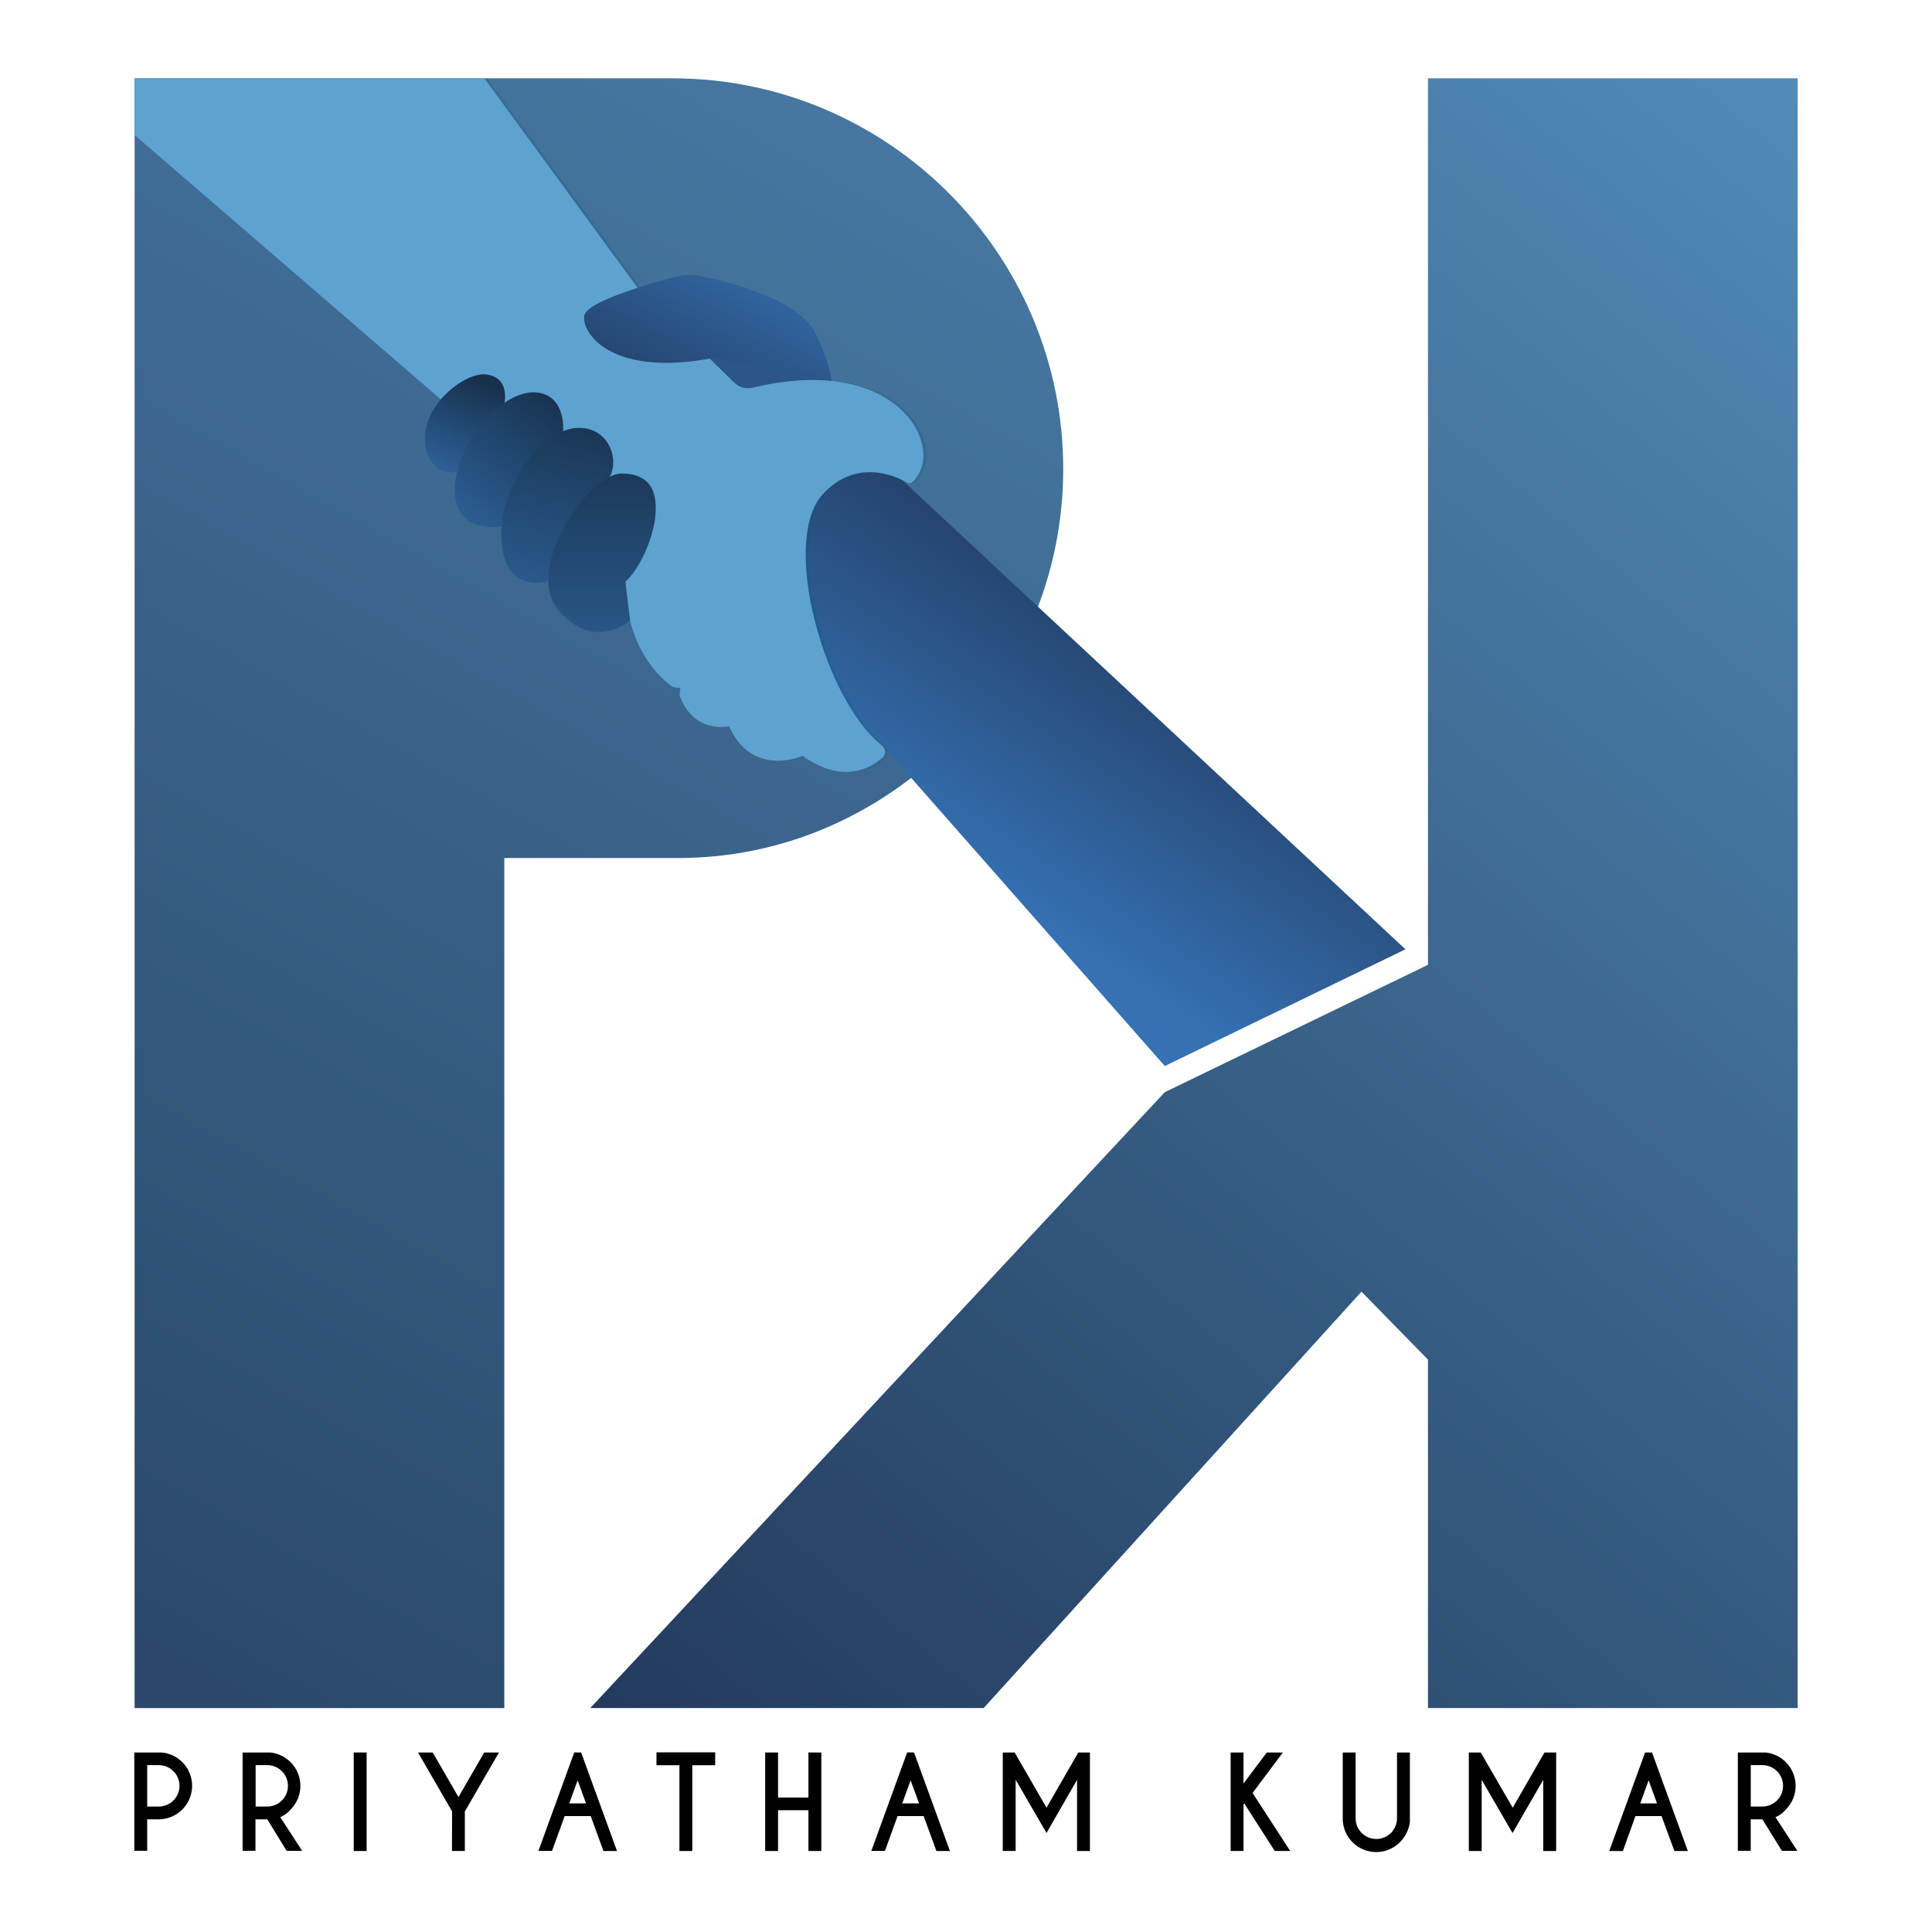<svg width="70" height="70" viewBox="0 0 70 70" fill="none" xmlns="http://www.w3.org/2000/svg">
<path d="M4.877 2.838H24.373C32.166 2.838 38.523 9.196 38.523 16.989C38.523 24.731 32.218 31.088 24.578 31.088H18.272V61.888H4.877V2.838Z" fill="url(#paint0_linear_220_878)"/>
<path d="M51.738 34.957V2.838H65.133V61.886H51.738V49.261L49.329 46.8L35.639 61.886H21.386L42.203 39.571L51.738 34.957Z" fill="url(#paint1_linear_220_878)"/>
<path d="M5.333 65.917V67.059H4.866V63.496H5.879C6.154 63.528 6.41 63.651 6.606 63.846C6.775 64.015 6.89 64.231 6.937 64.466C6.984 64.7 6.96 64.944 6.869 65.165C6.778 65.386 6.624 65.576 6.425 65.71C6.227 65.843 5.993 65.915 5.754 65.917H5.333ZM5.333 63.954V65.454H5.754C5.953 65.454 6.143 65.374 6.284 65.234C6.425 65.093 6.504 64.903 6.504 64.704C6.504 64.505 6.425 64.314 6.284 64.174C6.143 64.033 5.953 63.954 5.754 63.954H5.333Z" fill="black"/>
<path d="M9.683 65.917H9.256V67.059H8.79V63.496H9.802C10.077 63.528 10.333 63.651 10.529 63.846C10.756 64.074 10.884 64.383 10.884 64.704C10.884 65.026 10.756 65.335 10.529 65.563C10.428 65.683 10.3 65.778 10.155 65.84L10.947 67.06H10.387L9.683 65.917ZM9.262 63.954V65.454H9.683C9.882 65.454 10.073 65.374 10.213 65.234C10.354 65.093 10.433 64.903 10.433 64.704C10.433 64.505 10.354 64.314 10.213 64.174C10.073 64.033 9.882 63.954 9.683 63.954H9.262Z" fill="black"/>
<path d="M13.283 63.496V67.065H12.816V63.496H13.283Z" fill="black"/>
<path d="M16.38 65.632L15.147 63.496H15.678L16.611 65.111L17.544 63.496H18.078L16.842 65.632V67.064H16.375L16.38 65.632Z" fill="black"/>
<path d="M21.056 63.496L22.355 67.065H21.864L21.404 65.8H20.459L20.001 67.062H19.508L20.806 63.493L21.056 63.496ZM21.233 65.34L20.928 64.504L20.624 65.34H21.233Z" fill="black"/>
<path d="M25.083 63.958V67.065H24.617V63.958H23.785V63.491H25.912V63.958H25.083Z" fill="black"/>
<path d="M28.19 65.588V67.065H27.724V63.496H28.19V65.129H29.291V63.496H29.758V67.065H29.291V65.588H28.19Z" fill="black"/>
<path d="M33.118 63.496L34.417 67.065H33.927L33.466 65.8H32.521L32.063 67.062H31.57L32.868 63.493L33.118 63.496ZM33.299 65.34L32.993 64.504L32.69 65.34H33.299Z" fill="black"/>
<path d="M36.763 63.496L37.917 65.497L39.069 63.496H39.49V67.065H39.024V64.486L37.917 66.412L36.799 64.485V67.064H36.332V63.496H36.763Z" fill="black"/>
<path d="M45.054 65.38V67.064H44.588V63.496H45.054V64.621L45.898 63.496H46.481L45.383 64.963L46.746 67.064H46.186L45.082 65.341L45.054 65.38Z" fill="black"/>
<path d="M50.616 63.496H51.083V66.01C51.049 66.284 50.926 66.54 50.733 66.737C50.563 66.91 50.346 67.029 50.109 67.079C49.872 67.128 49.625 67.105 49.401 67.012C49.177 66.92 48.986 66.763 48.852 66.561C48.718 66.359 48.648 66.122 48.65 65.879V63.496H49.117V65.88C49.117 66.079 49.196 66.27 49.336 66.411C49.477 66.551 49.667 66.63 49.866 66.63C50.065 66.63 50.256 66.551 50.396 66.411C50.537 66.27 50.616 66.079 50.616 65.88V63.496Z" fill="black"/>
<path d="M53.65 63.496L54.808 65.497L55.96 63.496H56.382V67.065H55.915V64.486L54.802 66.414L53.684 64.486V67.065H53.218V63.496H53.65Z" fill="black"/>
<path d="M59.856 63.496L61.154 67.065H60.667L60.2 65.8H59.255L58.8 67.065H58.306L59.605 63.496H59.856ZM60.037 65.34L59.733 64.504L59.43 65.34H60.037Z" fill="black"/>
<path d="M63.854 65.917H63.432V67.059H62.965V63.496H63.978C64.252 63.528 64.508 63.651 64.704 63.846C64.932 64.074 65.059 64.383 65.059 64.704C65.059 65.026 64.932 65.335 64.704 65.563C64.603 65.683 64.475 65.778 64.33 65.84L65.122 67.06H64.562L63.854 65.917ZM63.433 63.954V65.454H63.854C64.053 65.454 64.243 65.374 64.384 65.234C64.525 65.093 64.604 64.903 64.604 64.704C64.604 64.505 64.525 64.314 64.384 64.174C64.243 64.033 64.053 63.954 63.854 63.954H63.433Z" fill="black"/>
<path d="M25.614 13.009C22.006 13.722 21.104 12.151 21.163 11.466C21.21 10.926 23.525 10.281 24.5 10.031C24.786 9.958 25.085 9.95 25.375 10.009C26.392 10.216 28.84 10.825 29.502 12.01C29.803 12.57 30.016 13.174 30.131 13.799L26.717 14.358L25.614 13.009Z" fill="#2C5689"/>
<path d="M42.202 38.624L31.793 26.798C31.793 26.798 27.983 23.903 29.316 18.256C29.316 18.256 30.731 15.357 32.872 17.567L50.922 34.395L42.202 38.624Z" fill="url(#paint2_linear_220_878)"/>
<path opacity="0.2" d="M17.66 2.838L23.217 10.429L25.835 12.995L26.721 13.865C26.809 13.949 26.917 14.01 27.035 14.041C27.153 14.073 27.277 14.074 27.396 14.044C31.082 13.165 32.915 14.562 33.406 15.735C33.795 16.668 33.417 17.218 33.2 17.448C33.171 17.479 33.132 17.5 33.089 17.506C33.047 17.512 33.003 17.503 32.967 17.48C32.558 17.236 31.111 16.595 29.916 17.919C28.393 19.606 29.966 25.347 32.075 27.019C32.11 27.045 32.138 27.079 32.157 27.118C32.176 27.157 32.186 27.2 32.186 27.243C32.186 27.287 32.176 27.33 32.157 27.369C32.138 27.408 32.11 27.442 32.075 27.468C31.62 27.863 30.623 28.401 29.198 27.387C29.156 27.406 27.355 28.177 26.531 26.312C26.531 26.312 25.27 26.621 24.746 25.214C24.737 25.111 24.741 25.008 24.76 24.906C24.668 24.917 24.574 24.91 24.485 24.884C24.018 24.564 22.769 23.415 22.792 21.097L16.078 14.467L4.986 4.893V2.838H17.66Z" fill="#005A7C"/>
<path d="M17.549 2.838L23.1 10.429L25.718 12.995L26.605 13.865C26.693 13.949 26.801 14.01 26.919 14.041C27.037 14.073 27.161 14.074 27.279 14.044C30.966 13.165 32.798 14.562 33.29 15.735C33.678 16.668 33.3 17.218 33.083 17.448C33.054 17.479 33.015 17.5 32.972 17.506C32.93 17.512 32.886 17.503 32.85 17.48C32.441 17.236 30.995 16.595 29.799 17.919C28.276 19.606 29.849 25.347 31.959 27.019C31.993 27.045 32.021 27.079 32.04 27.118C32.06 27.157 32.07 27.2 32.07 27.243C32.07 27.287 32.06 27.33 32.04 27.369C32.021 27.408 31.993 27.442 31.959 27.468C31.503 27.863 30.506 28.401 29.081 27.387C29.04 27.406 27.238 28.177 26.415 26.312C26.415 26.312 25.153 26.621 24.63 25.214C24.622 25.116 24.631 25.018 24.656 24.924C24.559 24.926 24.462 24.912 24.368 24.884C23.901 24.564 22.652 23.415 22.675 21.097L15.968 14.467L4.877 4.893V2.838H17.549Z" fill="#5EA2D1"/>
<path d="M16.567 17.101C16.567 17.101 15.517 17.334 15.406 16C15.295 14.665 16.844 13.491 17.592 13.565C18.308 13.635 18.34 14.251 18.279 14.596" fill="url(#paint3_linear_220_878)"/>
<path d="M18.177 19.08C18.177 19.08 16.448 19.391 16.477 17.725C16.506 16.059 18.24 14 19.542 14.233C20.512 14.411 20.406 15.615 20.4 15.618" fill="url(#paint4_linear_220_878)"/>
<path d="M19.868 21.049C19.868 21.049 18.31 21.57 18.173 19.61C18.037 17.651 19.61 15.644 20.811 15.513C22.012 15.383 22.462 16.597 22.094 17.274" fill="url(#paint5_linear_220_878)"/>
<path d="M22.831 22.483C22.831 22.483 21.526 23.628 20.238 22.116C18.95 20.605 21.343 17.16 22.519 17.157C23.795 17.157 23.823 18.152 23.724 18.853C23.625 19.555 23.198 20.59 22.657 21.081" fill="url(#paint6_linear_220_878)"/>
<path d="M25.874 12.962C22.266 13.675 21.104 12.151 21.163 11.466C21.21 10.926 23.525 10.281 24.5 10.031C24.786 9.958 25.085 9.95 25.375 10.009C26.392 10.216 28.84 10.825 29.502 12.01C29.798 12.548 30.006 13.13 30.117 13.734" fill="url(#paint7_linear_220_878)"/>
<defs>
<linearGradient id="paint0_linear_220_878" x1="128" y1="-180" x2="-48" y2="133" gradientUnits="userSpaceOnUse">
<stop stop-color="#3571B3"/>
<stop offset="0.16" stop-color="#3571B3"/>
<stop offset="0.27" stop-color="#5EA2D1"/>
<stop offset="0.32" stop-color="#203557"/>
<stop offset="0.45" stop-color="#005A7C"/>
<stop offset="0.516" stop-color="#5089B4"/>
<stop offset="0.818" stop-color="#203557"/>
<stop offset="0.854" stop-color="#5EA2D1"/>
<stop offset="0.92" stop-color="#5EA2D1"/>
<stop offset="1" stop-color="#5EA2D1"/>
</linearGradient>
<linearGradient id="paint1_linear_220_878" x1="187.5" y1="-110" x2="-3.5" y2="121.5" gradientUnits="userSpaceOnUse">
<stop stop-color="#3571B3"/>
<stop offset="0.16" stop-color="#3571B3"/>
<stop offset="0.27" stop-color="#5EA2D1"/>
<stop offset="0.32" stop-color="#203557"/>
<stop offset="0.436" stop-color="#005A7C"/>
<stop offset="0.45" stop-color="#005A7C"/>
<stop offset="0.481" stop-color="#5EA2D1"/>
<stop offset="0.81" stop-color="#203557"/>
<stop offset="0.92" stop-color="#5EA2D1"/>
<stop offset="1" stop-color="#5EA2D1"/>
</linearGradient>
<linearGradient id="paint2_linear_220_878" x1="70.5" y1="-12" x2="8.282" y2="81.608" gradientUnits="userSpaceOnUse">
<stop stop-color="#3571B3"/>
<stop offset="0.125" stop-color="#203558"/>
<stop offset="0.25" stop-color="#203558"/>
<stop offset="0.375" stop-color="#203558"/>
<stop offset="0.5" stop-color="#3571B3"/>
<stop offset="0.625" stop-color="#3571B3"/>
<stop offset="0.75" stop-color="#005A7C"/>
<stop offset="0.875" stop-color="#005A7C"/>
<stop offset="1" stop-color="#5EA2D1"/>
</linearGradient>
<linearGradient id="paint3_linear_220_878" x1="16.85" y1="13.562" x2="15" y2="18" gradientUnits="userSpaceOnUse">
<stop stop-color="#17314D"/>
<stop offset="1" stop-color="#3571B3"/>
</linearGradient>
<linearGradient id="paint4_linear_220_878" x1="15.5" y1="21" x2="20.5" y2="14.5" gradientUnits="userSpaceOnUse">
<stop stop-color="#3571B3"/>
<stop offset="1" stop-color="#17314D"/>
</linearGradient>
<linearGradient id="paint5_linear_220_878" x1="21.5" y1="15.5" x2="20.192" y2="21.112" gradientUnits="userSpaceOnUse">
<stop stop-color="#1A3655"/>
<stop offset="1" stop-color="#29588A"/>
</linearGradient>
<linearGradient id="paint6_linear_220_878" x1="21.814" y1="17.157" x2="21.814" y2="22.899" gradientUnits="userSpaceOnUse">
<stop stop-color="#1C3A5A"/>
<stop offset="1" stop-color="#285687"/>
</linearGradient>
<linearGradient id="paint7_linear_220_878" x1="40" y1="-22" x2="-42" y2="140" gradientUnits="userSpaceOnUse">
<stop stop-color="#3571B3"/>
<stop offset="0.01" stop-color="#3571B3"/>
<stop offset="0.05" stop-color="#3571B3"/>
<stop offset="0.14" stop-color="#3571B3"/>
<stop offset="0.18" stop-color="#3571B3"/>
<stop offset="0.23" stop-color="#203557"/>
<stop offset="0.28" stop-color="#203557"/>
<stop offset="0.33" stop-color="#203557"/>
<stop offset="0.39" stop-color="#203557"/>
<stop offset="0.46" stop-color="#5EA2D1"/>
<stop offset="0.54" stop-color="#203557"/>
<stop offset="0.66" stop-color="#203557"/>
<stop offset="1" stop-color="#5EA2D1"/>
</linearGradient>
</defs>
</svg>
